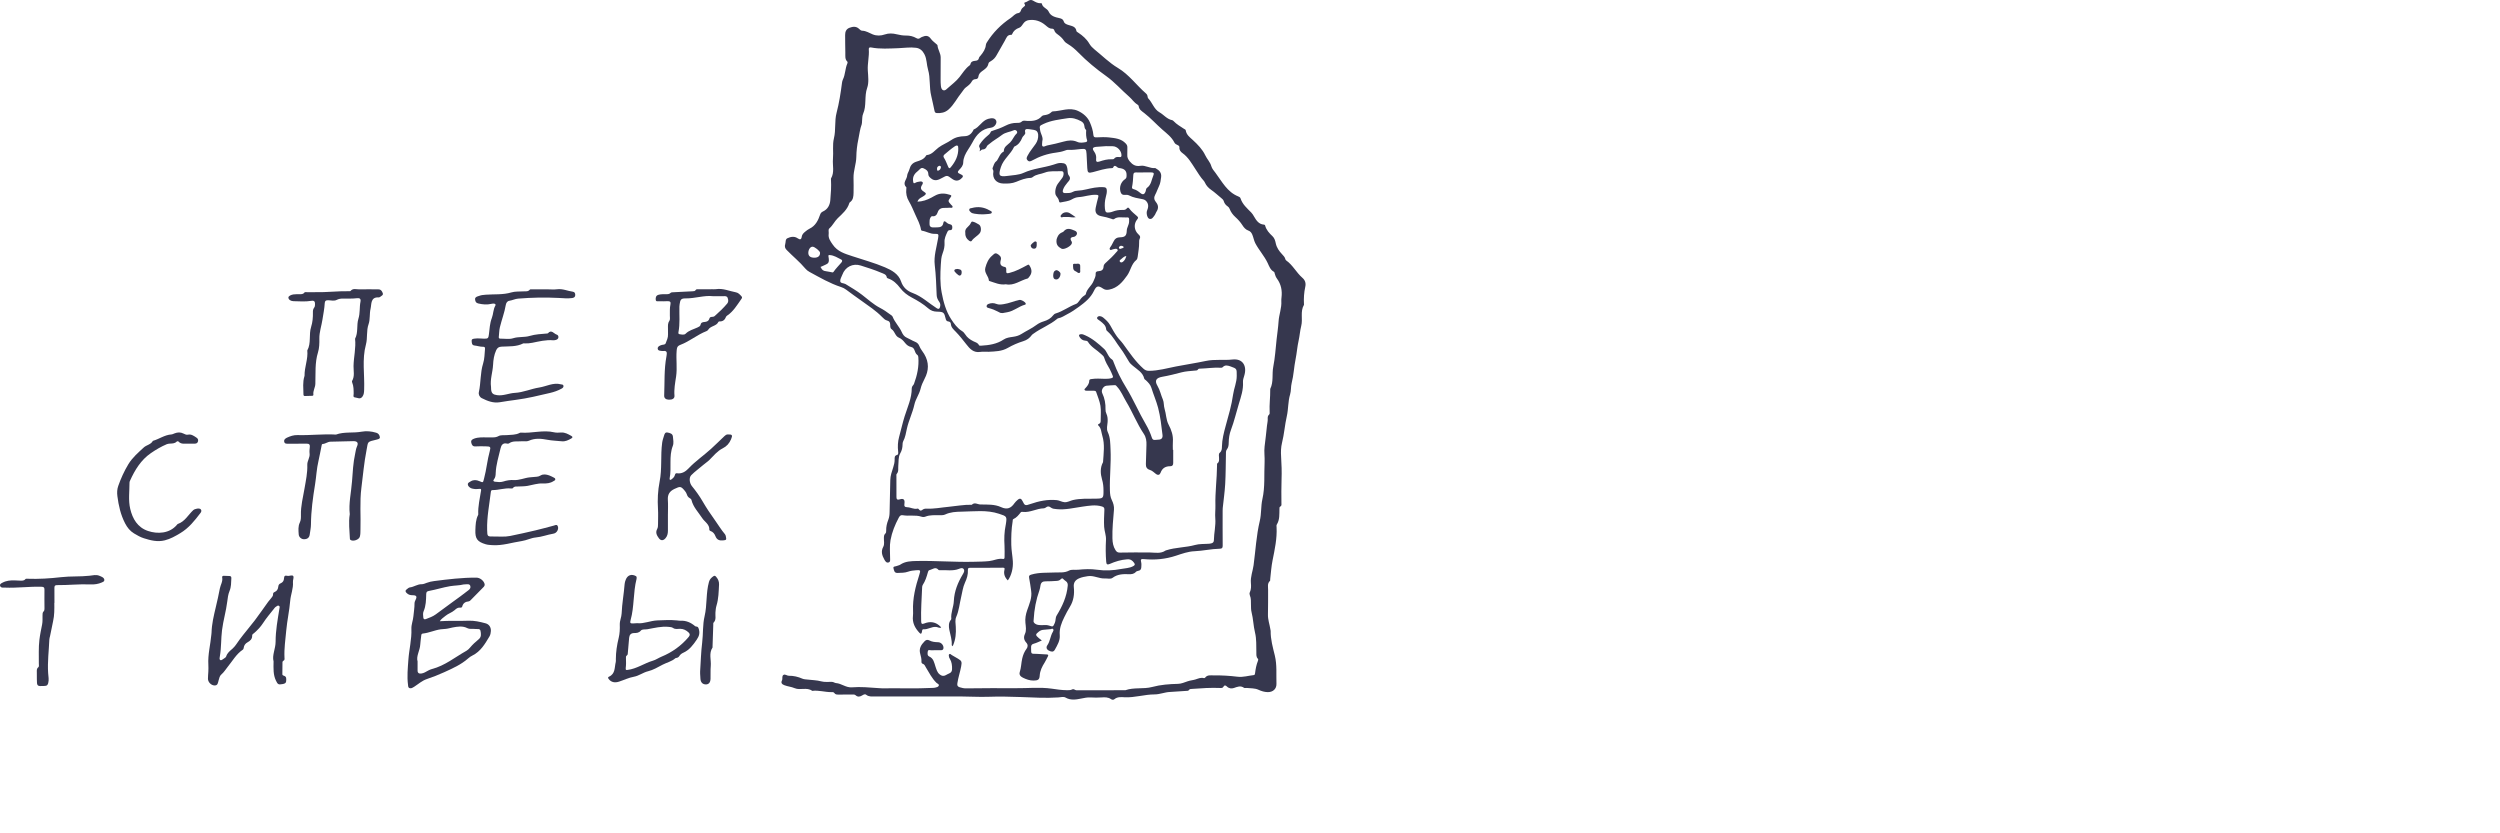 <svg width="360" height="120" viewBox="0 0 360 120" fill="none" xmlns="http://www.w3.org/2000/svg">
<g clip-path="url(#clip0_2031_2305)">
<path d="M150.023 92.23C149.593 92.407 149.246 92.595 148.874 92.689C148.534 92.776 148.469 92.949 148.476 93.26C148.491 94.268 148.419 94.12 149.34 94.159C149.806 94.181 150.269 94.214 150.735 94.239C150.948 94.25 150.998 94.333 150.894 94.524C150.735 94.813 150.612 95.124 150.435 95.399C150.063 95.984 149.759 96.577 149.716 97.303C149.68 97.899 149.441 97.99 148.838 98C148.274 98.007 147.79 97.827 147.299 97.588C146.93 97.408 146.728 97.144 146.847 96.775C147.056 96.129 147.053 95.449 147.205 94.803C147.32 94.311 147.508 93.834 147.826 93.419C148.032 93.148 148.036 92.819 147.794 92.552C147.443 92.165 147.367 91.771 147.595 91.283C147.833 90.774 147.71 90.214 147.66 89.683C147.598 89.054 147.707 88.469 147.913 87.876C148.22 86.976 148.639 86.088 148.487 85.09C148.393 84.469 148.325 83.84 148.195 83.226C148.126 82.901 148.242 82.821 148.52 82.738C149.636 82.406 150.782 82.492 151.92 82.438C152.596 82.406 153.275 82.518 153.936 82.167C154.312 81.969 154.821 82.084 155.269 82.041C156.165 81.95 157.076 81.911 157.968 82.041C159.143 82.21 160.328 82.149 161.459 81.929C162.015 81.82 162.64 81.824 163.179 81.528C163.428 81.39 163.479 81.282 163.312 81.051C163.063 80.704 162.803 80.505 162.311 80.541C161.423 80.603 160.602 80.856 159.807 81.206C159.443 81.365 159.323 81.264 159.294 80.903C159.208 79.855 159.204 78.8 159.262 77.755C159.298 77.094 159.038 76.502 158.998 75.877C158.948 75.056 158.998 74.225 159.031 73.401C159.045 73.112 158.929 73.008 158.68 72.932C157.737 72.646 156.805 72.827 155.869 72.957C154.644 73.127 153.43 73.445 152.173 73.318C151.858 73.286 151.551 73.279 151.284 73.062C151.085 72.899 150.854 72.874 150.626 73.062C150.54 73.134 150.413 73.199 150.301 73.199C149.264 73.217 148.332 73.842 147.27 73.712C147.168 73.701 147.046 73.698 146.977 73.792C146.681 74.171 146.384 74.543 145.926 74.749C145.81 74.8 145.839 74.959 145.821 75.074C145.633 76.198 145.604 77.336 145.626 78.467C145.64 79.251 145.799 80.035 145.85 80.827C145.911 81.806 145.655 82.872 145.127 83.58C144.693 83.15 144.491 82.644 144.646 82.037C144.719 81.755 144.567 81.744 144.361 81.748C143.324 81.759 142.287 81.763 141.25 81.766C140.741 81.766 140.227 81.773 139.718 81.766C139.483 81.763 139.357 81.806 139.375 82.088C139.414 82.734 139.23 83.313 138.952 83.909C138.656 84.548 138.569 85.289 138.403 85.986C138.175 86.937 138.099 87.919 137.698 88.834C137.503 89.274 137.604 89.784 137.633 90.261C137.687 91.168 137.615 92.053 137.254 92.902C137.232 92.949 137.192 92.989 137.138 93.065C137.095 92.981 137.044 92.927 137.048 92.88C137.106 92.122 136.838 91.413 136.701 90.687C136.607 90.185 136.574 89.668 136.943 89.231C136.972 89.198 136.99 89.144 136.986 89.105C136.9 88.223 137.315 87.417 137.351 86.554C137.413 85.144 137.933 83.883 138.648 82.691C138.793 82.453 138.945 82.185 138.764 81.943C138.598 81.719 138.323 81.824 138.099 81.914C137.182 82.279 136.228 82.052 135.288 82.106C135.245 82.106 135.18 82.106 135.158 82.077C134.717 81.535 134.287 82.001 133.857 82.091C133.688 82.127 133.651 82.29 133.608 82.438C133.435 83.06 133.243 83.674 132.882 84.219C132.813 84.324 132.795 84.436 132.788 84.559C132.726 86.192 132.593 87.822 132.647 89.459C132.661 89.831 132.752 89.918 133.084 89.784C133.977 89.422 134.775 89.556 135.454 90.257C135.483 90.286 135.498 90.329 135.53 90.384C135.27 90.47 135.053 90.311 134.829 90.282C134.172 90.199 133.637 90.665 132.99 90.615C132.748 90.597 132.795 90.868 132.748 91.03C132.687 91.244 132.622 91.366 132.398 91.124C131.754 90.434 131.35 89.672 131.465 88.693C131.494 88.454 131.487 88.212 131.48 87.974C131.404 86.174 131.83 84.462 132.38 82.767C132.6 82.084 132.535 82.07 131.91 82.117C131.523 82.145 131.122 82.192 130.764 82.323C130.266 82.503 129.764 82.478 129.254 82.503C128.763 82.528 128.748 82.131 128.665 81.849C128.571 81.528 128.914 81.593 129.084 81.517C129.261 81.437 129.475 81.419 129.63 81.314C130.356 80.82 131.176 80.801 132.007 80.783C134.757 80.722 137.503 80.971 140.253 80.895C140.99 80.877 141.727 80.874 142.457 80.794C143.122 80.722 143.747 80.364 144.448 80.491C144.621 80.523 144.657 80.371 144.657 80.22C144.654 79.681 144.686 79.139 144.65 78.601C144.585 77.593 144.614 76.592 144.82 75.602C144.827 75.573 144.834 75.544 144.838 75.515C145.022 74.341 144.982 74.355 143.862 73.983C142.081 73.391 140.271 73.654 138.464 73.68C137.655 73.691 136.853 73.734 136.101 74.088C135.855 74.204 135.577 74.189 135.303 74.193C134.616 74.196 133.922 74.131 133.258 74.395C133.077 74.467 132.867 74.464 132.679 74.402C131.805 74.113 130.887 74.352 130.006 74.193C129.713 74.139 129.568 74.276 129.424 74.543C128.878 75.566 128.445 76.628 128.235 77.77C128.08 78.63 128.174 79.504 128.174 80.375C128.174 80.606 128.242 80.917 127.95 80.996C127.635 81.083 127.476 80.812 127.343 80.57C127.018 79.985 126.826 79.41 127.187 78.746C127.401 78.355 127.263 77.889 127.281 77.456C127.292 77.228 127.289 77.007 127.484 76.838C127.606 76.729 127.614 76.57 127.61 76.419C127.592 75.869 127.718 75.349 127.917 74.843C128.055 74.493 128.098 74.121 128.101 73.741C128.127 72.198 128.167 70.656 128.203 69.113C128.217 68.491 128.427 67.906 128.615 67.324C128.737 66.948 128.831 66.583 128.828 66.186C128.828 65.911 128.781 65.615 129.182 65.51C129.373 65.46 129.355 65.21 129.334 65.033C129.251 64.325 129.283 63.599 129.467 62.934C129.742 61.951 129.955 60.954 130.259 59.975C130.674 58.645 131.299 57.352 131.292 55.91C131.292 55.765 131.35 55.65 131.436 55.541C131.502 55.458 131.581 55.379 131.614 55.285C132.072 54.042 132.351 52.766 132.239 51.429C132.228 51.303 132.195 51.184 132.094 51.112C131.877 50.945 131.787 50.714 131.704 50.468C131.617 50.212 131.473 50.017 131.187 49.959C130.811 49.883 130.544 49.655 130.316 49.366C130.074 49.059 129.821 48.777 129.438 48.622C129.232 48.539 129.073 48.358 128.954 48.16C128.784 47.881 128.665 47.585 128.369 47.383C128.167 47.245 128.199 46.946 128.185 46.711C128.167 46.425 128.069 46.241 127.762 46.165C127.462 46.093 127.242 45.872 127.032 45.656C126.147 44.745 125.092 44.059 124.066 43.322C123.325 42.79 122.573 42.266 121.847 41.714C121.627 41.547 121.392 41.425 121.135 41.341C119.513 40.821 118.053 39.961 116.564 39.155C116.344 39.036 116.131 38.87 115.972 38.678C115.155 37.703 114.162 36.904 113.276 35.994C113.034 35.745 112.969 35.477 113.067 35.174C113.164 34.877 113.063 34.458 113.388 34.306C113.855 34.093 114.371 33.981 114.848 34.306C115.191 34.541 115.39 34.538 115.455 34.064C115.499 33.754 115.73 33.537 115.968 33.345C116.156 33.197 116.348 33.038 116.561 32.937C117.435 32.522 117.815 31.738 118.104 30.888C118.18 30.668 118.317 30.538 118.516 30.448C119.202 30.133 119.506 29.508 119.563 28.84C119.65 27.857 119.719 26.863 119.661 25.873C119.661 25.815 119.643 25.74 119.668 25.696C120.196 24.804 119.863 23.821 119.946 22.885C120.033 21.902 119.853 20.865 120.084 19.926C120.387 18.697 120.149 17.447 120.467 16.244C120.839 14.828 121.059 13.382 121.247 11.933C121.269 11.771 121.305 11.601 121.374 11.457C121.739 10.723 121.688 9.878 122.02 9.137C122.053 9.065 122.067 8.924 122.024 8.884C121.641 8.523 121.742 8.049 121.728 7.616C121.699 6.763 121.713 5.907 121.699 5.05C121.692 4.566 121.861 4.176 122.32 4.002C122.794 3.825 123.285 3.75 123.708 4.158C123.838 4.284 123.979 4.422 124.167 4.425C124.73 4.436 125.178 4.758 125.673 4.953C126.248 5.18 126.833 5.166 127.429 4.956C127.979 4.765 128.56 4.797 129.117 4.935C129.572 5.047 130.024 5.126 130.493 5.119C131.014 5.112 131.509 5.231 131.957 5.491C132.174 5.618 132.343 5.603 132.531 5.451C132.611 5.386 132.712 5.347 132.806 5.307C133.286 5.097 133.691 5.086 134.042 5.585C134.251 5.885 134.58 6.105 134.855 6.362C134.909 6.412 134.996 6.467 134.999 6.524C135.039 7.139 135.458 7.652 135.458 8.27C135.458 9.336 135.447 10.401 135.447 11.467C135.447 11.753 135.454 12.038 135.483 12.32C135.512 12.573 135.552 12.866 135.801 12.981C136.079 13.108 136.278 12.862 136.462 12.7C137.044 12.183 137.687 11.706 138.164 11.102C138.627 10.524 138.995 9.874 139.61 9.429C139.667 9.386 139.729 9.317 139.74 9.252C139.816 8.862 140.108 8.783 140.433 8.757C140.715 8.736 140.91 8.656 140.975 8.338C141.001 8.205 141.134 8.089 141.228 7.977C141.593 7.529 141.911 7.063 141.965 6.467C141.976 6.329 142.041 6.214 142.114 6.094C143.002 4.678 144.151 3.518 145.542 2.59C145.907 2.348 146.153 1.939 146.652 1.881C146.811 1.863 146.959 1.69 147.013 1.509C147.082 1.278 147.237 1.123 147.414 0.982C147.494 0.917 147.602 0.863 147.609 0.747C147.616 0.602 147.324 0.407 147.656 0.328C148.021 0.241 148.289 -0.189 148.769 0.097C149.105 0.295 149.474 0.501 149.907 0.465C149.947 0.465 150.023 0.487 150.027 0.508C150.106 1.105 150.796 1.184 151.013 1.679C151.302 2.333 151.949 2.474 152.559 2.611C152.859 2.68 153.083 2.767 153.184 3.092C153.293 3.435 153.614 3.518 153.922 3.616C154.388 3.76 154.912 3.829 155.006 4.469C155.02 4.559 155.164 4.638 155.266 4.703C155.909 5.13 156.48 5.628 156.877 6.308C157.058 6.618 157.314 6.879 157.596 7.11C158.716 8.013 159.753 9.057 160.978 9.784C162.593 10.745 163.634 12.259 165.003 13.444C165.141 13.563 165.238 13.711 165.253 13.906C165.26 13.993 165.285 14.101 165.339 14.159C165.946 14.781 166.174 15.727 166.958 16.168C167.587 16.522 168.035 17.158 168.79 17.303C168.869 17.317 168.949 17.386 169.01 17.451C169.437 17.906 169.979 18.206 170.488 18.546C170.586 18.611 170.73 18.647 170.748 18.777C170.842 19.416 171.341 19.774 171.76 20.157C172.472 20.811 173.155 21.512 173.556 22.361C173.812 22.91 174.264 23.333 174.43 23.933C174.531 24.291 174.817 24.612 175.034 24.898C175.98 26.159 176.714 27.651 178.314 28.287C178.459 28.345 178.589 28.413 178.64 28.572C178.914 29.425 179.575 29.989 180.172 30.596C180.341 30.769 180.457 30.961 180.576 31.17C180.898 31.719 181.245 32.283 181.985 32.344C182.087 32.352 182.152 32.377 182.181 32.485C182.347 33.121 182.777 33.58 183.239 34.014C183.543 34.299 183.637 34.69 183.716 35.062C183.85 35.679 184.193 36.153 184.605 36.594C184.811 36.814 185.024 37.024 185.096 37.331C185.111 37.399 185.165 37.472 185.223 37.511C186.166 38.173 186.668 39.242 187.524 39.986C187.922 40.33 188.085 40.745 187.958 41.305C187.781 42.111 187.727 42.938 187.77 43.766C187.77 43.809 187.788 43.867 187.77 43.9C187.203 44.861 187.633 45.956 187.376 46.938C187.196 47.639 187.16 48.355 187.001 49.052C186.802 49.93 186.744 50.833 186.567 51.704C186.332 52.846 186.296 54.017 186.003 55.148C185.866 55.679 185.935 56.268 185.776 56.792C185.461 57.821 185.537 58.898 185.302 59.924C185.01 61.193 184.93 62.493 184.612 63.758C184.45 64.408 184.435 65.077 184.479 65.76C184.547 66.847 184.587 67.938 184.544 69.033C184.5 70.171 184.522 71.313 184.526 72.455C184.526 72.65 184.58 72.841 184.348 72.954C184.226 73.015 184.24 73.156 184.24 73.275C184.218 74.048 184.298 74.84 183.853 75.544C183.792 75.642 183.821 75.808 183.828 75.942C183.908 77.557 183.561 79.129 183.25 80.686C183.069 81.589 183.012 82.485 182.91 83.385C182.9 83.475 182.925 83.602 182.878 83.645C182.462 84.017 182.614 84.508 182.607 84.953C182.589 86.124 182.625 87.294 182.585 88.465C182.56 89.22 182.827 89.907 182.936 90.629C182.947 90.705 182.975 90.778 182.975 90.85C182.954 92.067 183.293 93.238 183.575 94.398C183.904 95.757 183.763 97.111 183.81 98.466C183.835 99.211 183.286 99.684 182.549 99.666C182.083 99.655 181.646 99.525 181.219 99.326C180.692 99.081 180.103 99.131 179.539 99.066C179.406 99.052 179.232 99.113 179.142 99.048C178.636 98.683 178.173 98.904 177.675 99.073C177.335 99.189 176.963 99.146 176.67 98.853C176.501 98.68 176.309 98.629 176.165 98.9C176.071 99.077 175.904 99.077 175.735 99.07C174.38 99.012 173.032 99.099 171.684 99.2C171.503 99.214 171.316 99.189 171.2 99.37C171.12 99.493 171.001 99.482 170.878 99.485C170.083 99.514 169.292 99.615 168.501 99.641C167.731 99.666 167.034 99.995 166.253 99.995C164.815 99.995 163.413 100.475 161.961 100.407C161.444 100.381 160.91 100.313 160.458 100.696C160.331 100.801 160.129 100.779 159.988 100.678C159.562 100.374 159.078 100.399 158.601 100.432C158.091 100.465 157.582 100.465 157.069 100.432C156.595 100.403 156.144 100.497 155.67 100.595C154.959 100.743 154.178 100.876 153.448 100.454C153.156 100.284 152.765 100.403 152.426 100.428C150.594 100.555 148.765 100.439 146.934 100.371C145.391 100.313 143.848 100.284 142.301 100.338C140.939 100.385 139.57 100.291 138.204 100.287C134.132 100.28 130.06 100.295 125.988 100.291C125.561 100.291 125.121 100.356 124.738 100.049C124.55 99.897 124.333 100.031 124.152 100.143C123.827 100.338 123.516 100.399 123.206 100.114C123.061 99.98 122.866 100.013 122.689 100.013C122.028 100.013 121.366 100.016 120.705 100.02C120.492 100.02 120.286 100.009 120.149 99.8C120.04 99.633 119.856 99.666 119.697 99.666C118.783 99.67 117.887 99.366 116.962 99.485C116.181 98.911 115.22 99.438 114.444 99.102C113.941 98.885 113.421 98.857 112.937 98.665C112.633 98.546 112.409 98.358 112.604 97.979C112.734 97.726 112.547 97.357 112.821 97.187C113.071 97.036 113.323 97.317 113.594 97.31C114.281 97.299 114.928 97.458 115.556 97.733C115.784 97.831 116.055 97.827 116.308 97.859C116.958 97.942 117.612 97.939 118.263 98.116C118.743 98.25 119.285 98.177 119.798 98.188C120.015 98.192 120.21 98.351 120.373 98.362C121.182 98.416 121.814 99.044 122.671 98.976C123.943 98.871 125.218 99.001 126.494 99.088C126.674 99.099 126.855 99.12 127.032 99.12C129.435 99.081 131.841 99.182 134.244 99.059C134.378 99.052 134.515 99.052 134.649 99.023C134.855 98.98 135.111 98.929 135.183 98.737C135.267 98.517 134.981 98.452 134.851 98.326C134.197 97.686 133.8 96.877 133.33 96.111C133.207 95.908 133.146 95.67 132.878 95.587C132.759 95.55 132.683 95.439 132.69 95.305C132.712 94.907 132.622 94.524 132.513 94.152C132.296 93.393 132.64 92.852 133.135 92.349C133.33 92.15 133.539 92.067 133.818 92.216C134.208 92.429 134.645 92.469 135.082 92.479C135.505 92.49 135.866 92.866 135.863 93.285C135.863 93.534 135.725 93.632 135.494 93.632C135.028 93.632 134.562 93.621 134.096 93.639C133.926 93.646 133.659 93.502 133.604 93.791C133.557 94.051 133.514 94.401 133.796 94.528C134.446 94.817 134.519 95.424 134.706 95.981C134.847 96.389 134.945 96.819 135.31 97.111C135.581 97.332 135.859 97.408 136.177 97.231C136.347 97.137 136.52 97.039 136.697 96.967C136.968 96.855 137.084 96.66 137.095 96.374C137.113 95.84 137.059 95.326 136.773 94.857C136.726 94.781 136.676 94.698 136.661 94.615C136.643 94.47 136.574 94.286 136.701 94.192C136.827 94.098 136.939 94.257 137.051 94.326C137.348 94.499 137.648 94.672 137.944 94.846C138.497 95.175 138.526 95.301 138.41 95.952C138.262 96.772 137.98 97.563 137.861 98.391C137.814 98.716 137.886 98.86 138.182 98.961C138.5 99.07 138.818 99.128 139.154 99.124C141.528 99.11 143.902 99.07 146.272 99.099C147.999 99.12 149.741 98.922 151.447 99.167C152.166 99.272 152.877 99.381 153.604 99.388C153.871 99.388 154.149 99.409 154.398 99.276C154.641 99.146 154.792 99.402 155.024 99.402C157.369 99.384 159.714 99.391 162.055 99.391C163.305 98.947 164.656 99.261 165.907 98.925C167.142 98.593 168.378 98.506 169.643 98.474C170.105 98.463 170.575 98.26 171.023 98.105C171.395 97.975 171.793 97.953 172.157 97.838C172.559 97.708 172.931 97.527 173.364 97.65C173.411 97.664 173.502 97.632 173.53 97.592C173.856 97.148 174.329 97.263 174.766 97.256C175.922 97.238 177.071 97.31 178.224 97.451C178.997 97.545 179.771 97.296 180.547 97.213C180.714 97.195 180.717 97.028 180.735 96.895C180.808 96.313 180.916 95.738 181.133 95.193C181.18 95.074 181.223 94.951 181.129 94.853C180.876 94.597 180.923 94.275 180.916 93.964C180.891 93.003 180.952 92.024 180.724 91.095C180.482 90.12 180.475 89.115 180.222 88.147C180.132 87.804 180.15 87.432 180.139 87.074C180.125 86.626 180.172 86.178 179.984 85.744C179.929 85.618 179.911 85.426 179.969 85.307C180.182 84.863 180.168 84.397 180.128 83.938C180.052 83.056 180.399 82.243 180.515 81.394C180.804 79.269 180.909 77.109 181.407 75.024C181.66 73.969 181.555 72.892 181.783 71.88C182.184 70.117 182.011 68.35 182.101 66.587C182.141 65.825 182.007 65.048 182.101 64.296C182.22 63.299 182.35 62.302 182.444 61.301C182.473 60.99 182.564 60.683 182.553 60.365C182.545 60.127 182.531 59.888 182.748 59.704C182.856 59.614 182.835 59.451 182.827 59.317C182.773 58.251 182.928 57.193 182.914 56.127C182.914 56.083 182.9 56.029 182.918 55.993C183.42 54.981 183.142 53.865 183.351 52.813C183.611 51.505 183.687 50.179 183.832 48.861C183.926 48.008 184.059 47.144 184.114 46.288C184.175 45.291 184.58 44.348 184.511 43.34C184.5 43.177 184.518 43.011 184.536 42.844C184.656 41.855 184.486 40.94 183.882 40.12C183.723 39.903 183.622 39.647 183.557 39.383C183.535 39.296 183.514 39.173 183.456 39.145C182.939 38.881 182.762 38.343 182.553 37.894C182.069 36.861 181.288 36.026 180.764 35.026C180.562 34.635 180.504 34.198 180.334 33.797C180.219 33.519 180.063 33.306 179.767 33.205C179.377 33.071 179.117 32.764 178.911 32.435C178.625 31.987 178.278 31.604 177.888 31.25C177.53 30.924 177.241 30.538 177.068 30.083C177.01 29.938 176.927 29.815 176.8 29.732C176.515 29.541 176.316 29.299 176.219 28.959C176.165 28.771 176.006 28.637 175.85 28.511C175.373 28.124 174.929 27.698 174.419 27.347C174.036 27.08 173.711 26.744 173.512 26.307C173.469 26.213 173.418 26.115 173.346 26.04C172.862 25.519 172.515 24.912 172.125 24.327C171.59 23.517 171.11 22.643 170.286 22.054C170.018 21.863 169.802 21.602 169.834 21.223C169.849 21.053 169.719 20.952 169.574 20.891C169.393 20.811 169.209 20.717 169.119 20.537C168.718 19.731 168.009 19.218 167.355 18.643C166.481 17.874 165.697 16.999 164.772 16.28C164.425 16.009 164.024 15.789 163.97 15.276C163.959 15.189 163.858 15.091 163.771 15.041C163.298 14.759 163.009 14.278 162.611 13.935C161.484 12.96 160.519 11.829 159.28 10.947C157.874 9.946 156.519 8.83 155.298 7.583C154.836 7.11 154.341 6.676 153.766 6.337C153.557 6.214 153.358 6.073 153.224 5.87C152.979 5.502 152.664 5.213 152.306 4.956C152.1 4.808 151.902 4.646 151.826 4.382C151.779 4.223 151.66 4.129 151.49 4.129C151.092 4.129 150.847 3.883 150.565 3.645C149.875 3.056 149.069 2.77 148.151 2.897C147.844 2.94 147.591 3.081 147.396 3.338C147.215 3.576 147.038 3.901 146.793 3.988C146.28 4.161 145.936 4.45 145.734 4.935C145.72 4.971 145.669 5.018 145.636 5.018C145.019 4.974 144.91 5.498 144.686 5.881C144.285 6.568 143.891 7.258 143.508 7.952C143.313 8.302 143.06 8.584 142.713 8.786C142.554 8.877 142.363 8.978 142.334 9.155C142.236 9.719 141.799 9.971 141.395 10.268C141.138 10.456 140.928 10.691 140.889 11.034C140.863 11.251 140.733 11.388 140.498 11.395C140.271 11.406 140.068 11.496 139.967 11.688C139.758 12.092 139.407 12.342 139.064 12.602C138.822 12.786 138.688 13.064 138.5 13.288C137.828 14.098 137.384 15.084 136.567 15.789C136.069 16.215 135.509 16.32 134.891 16.28C134.692 16.266 134.616 16.161 134.573 15.973C134.403 15.261 134.28 14.531 134.103 13.834C133.781 12.569 134.002 11.251 133.641 10.037C133.424 9.307 133.482 8.523 133.124 7.829C132.86 7.316 132.51 6.965 131.91 6.882C131.05 6.767 130.201 6.911 129.348 6.94C128.044 6.983 126.736 7.088 125.442 6.835C125.207 6.788 125.088 6.871 125.106 7.106C125.189 8.125 124.9 9.122 124.965 10.152C125.016 10.98 125.139 11.908 124.875 12.645C124.434 13.885 124.817 15.2 124.286 16.396C124.145 16.71 124.178 17.104 124.134 17.458C124.116 17.606 124.138 17.769 124.087 17.902C123.827 18.593 123.758 19.319 123.607 20.027C123.422 20.887 123.325 21.743 123.31 22.6C123.292 23.622 122.888 24.576 122.906 25.606C122.917 26.325 122.935 27.044 122.913 27.763C122.898 28.28 122.873 28.793 122.385 29.129C122.349 29.154 122.32 29.197 122.306 29.237C122.024 30.177 121.305 30.776 120.633 31.423C120.181 31.857 119.925 32.456 119.437 32.879C119.22 33.067 119.372 33.396 119.332 33.66C119.242 34.288 119.56 34.708 119.907 35.213C120.611 36.247 121.663 36.532 122.718 36.886C124.297 37.414 125.912 37.844 127.437 38.494C128.383 38.899 129.395 39.441 129.76 40.543C130.045 41.403 130.656 41.909 131.422 42.191C132.748 42.678 133.742 43.657 134.898 44.391C135.14 44.543 135.27 44.489 135.346 44.268C135.44 43.993 135.436 43.708 135.248 43.455C135.039 43.173 134.894 42.859 134.88 42.505C134.818 41.06 134.779 39.618 134.605 38.176C134.446 36.876 134.876 35.593 135.086 34.31C135.18 33.725 135.176 33.66 134.591 33.674C133.933 33.692 133.391 33.316 132.77 33.226C132.69 33.215 132.64 33.154 132.625 33.074C132.499 32.305 132.13 31.622 131.812 30.924C131.516 30.274 131.256 29.606 130.884 28.984C130.562 28.45 130.436 27.842 130.508 27.21C130.519 27.123 130.54 26.993 130.493 26.946C129.89 26.339 130.616 25.826 130.634 25.259C130.642 25.006 130.873 24.699 130.952 24.392C131.097 23.839 131.375 23.456 131.982 23.272C132.492 23.116 133.055 22.943 133.355 22.408C133.377 22.372 133.42 22.332 133.456 22.329C134.201 22.264 134.605 21.657 135.133 21.259C135.711 20.818 136.401 20.573 136.99 20.164C137.59 19.749 138.226 19.626 138.927 19.611C139.465 19.601 139.855 19.301 140.119 18.842C140.155 18.777 140.166 18.665 140.217 18.647C141.04 18.318 141.398 17.379 142.287 17.118C142.88 16.945 143.31 17.006 143.458 17.4C143.591 17.762 143.226 18.322 142.703 18.387C141.369 18.553 140.61 19.384 140.04 20.493C139.848 20.865 139.61 21.216 139.386 21.57C139.028 22.134 138.721 22.708 138.706 23.398C138.695 23.854 138.403 24.175 138.106 24.475C137.817 24.768 137.919 24.919 138.251 25.049C138.76 25.252 138.782 25.436 138.349 25.779C137.948 26.097 137.546 26.083 137.077 25.736C136.376 25.216 136.383 25.23 135.678 25.613C135.151 25.902 134.616 26.173 134.031 25.66C133.832 25.487 133.68 25.328 133.677 25.078C133.677 24.601 133.359 24.403 132.987 24.236C132.607 24.07 132.455 24.403 132.231 24.576C131.729 24.959 131.382 25.404 131.487 26.097C131.527 26.357 131.552 26.469 131.82 26.321C131.924 26.264 132.04 26.206 132.152 26.195C132.387 26.169 132.679 26.04 132.842 26.227C132.99 26.397 132.766 26.61 132.683 26.795C132.484 27.235 132.795 27.456 133.077 27.629C133.431 27.85 133.366 27.965 133.077 28.186C132.755 28.428 132.289 28.518 132.112 29.042C132.864 29.013 133.507 28.789 134.121 28.457C134.36 28.33 134.591 28.186 134.833 28.074C135.487 27.777 136.145 27.842 136.809 28.059C137.015 28.124 137.041 28.2 136.911 28.374C136.484 28.948 136.488 28.952 136.95 29.472C137.048 29.58 137.228 29.685 137.163 29.833C137.098 29.989 136.896 29.898 136.752 29.909C136.542 29.924 136.332 29.942 136.123 29.934C135.606 29.92 135.201 30.018 135.014 30.603C134.912 30.921 134.674 31.217 134.237 31.131C134.208 31.123 134.168 31.131 134.15 31.145C133.785 31.463 133.868 31.9 133.854 32.301C133.847 32.576 134.031 32.742 134.316 32.749C134.555 32.756 134.797 32.749 135.035 32.738C135.451 32.727 135.758 32.587 135.834 32.124C135.884 31.813 136.047 31.799 136.257 32.001C136.412 32.153 136.596 32.258 136.802 32.297C137.091 32.355 137.138 32.532 137.131 32.785C137.124 33.049 137.03 33.161 136.755 33.143C136.593 33.132 136.484 33.259 136.419 33.403C136.202 33.88 135.971 34.353 136.011 34.903C136.051 35.452 135.931 35.979 135.736 36.485C135.53 37.013 135.509 37.573 135.476 38.122C135.397 39.455 135.353 40.807 135.599 42.118C135.848 43.466 136.22 44.828 136.979 45.984C137.384 46.599 137.843 47.249 138.511 47.661C138.706 47.78 138.862 47.946 138.981 48.138C139.266 48.604 139.689 48.904 140.166 49.142C140.451 49.287 140.795 49.345 140.957 49.684C141.015 49.807 141.167 49.785 141.286 49.778C142.432 49.71 143.544 49.551 144.538 48.886C144.925 48.626 145.409 48.568 145.868 48.503C146.301 48.441 146.699 48.34 147.085 48.094C147.79 47.643 148.563 47.307 149.239 46.797C149.56 46.555 149.929 46.389 150.323 46.266C150.843 46.107 151.32 45.854 151.66 45.399C151.75 45.28 151.866 45.182 152.017 45.139C153.062 44.828 153.929 44.138 154.944 43.766C155.118 43.701 155.233 43.564 155.342 43.412C155.576 43.083 155.815 42.754 156.176 42.537C156.252 42.494 156.346 42.422 156.36 42.346C156.494 41.587 157.199 41.168 157.466 40.481C157.6 40.131 157.809 39.817 157.777 39.419C157.752 39.13 157.958 39.065 158.182 39.051C158.622 39.025 158.901 38.863 158.915 38.368C158.922 38.097 159.135 37.923 159.327 37.75C159.84 37.287 160.339 36.807 160.783 36.279C160.859 36.189 161.025 36.091 160.924 35.94C160.83 35.802 160.664 35.81 160.512 35.846C160.483 35.853 160.454 35.871 160.425 35.867C160.209 35.857 159.945 36.128 159.811 35.914C159.706 35.748 159.963 35.52 160.064 35.322C160.165 35.123 160.277 34.924 160.378 34.726C160.563 34.353 160.834 34.18 161.271 34.173C162.022 34.158 162.228 33.931 162.254 33.205C162.268 32.749 162.579 32.384 162.59 31.918C162.604 31.315 162.637 31.286 162.048 31.311C161.506 31.333 160.935 31.159 160.436 31.542C160.313 31.636 160.147 31.546 160.003 31.495C159.551 31.333 159.081 31.224 158.612 31.138C157.903 31.004 157.629 30.596 157.788 29.877C157.9 29.382 158.004 28.879 158.145 28.392C158.229 28.106 158.131 28.074 157.878 28.056C157.007 27.998 156.194 28.334 155.338 28.384C154.973 28.406 154.651 28.533 154.308 28.731C153.849 28.995 153.257 29.028 152.718 29.15C152.592 29.179 152.523 29.1 152.505 28.977C152.458 28.666 152.278 28.435 152.09 28.193C151.83 27.857 151.97 26.943 152.328 26.462C152.534 26.188 152.744 25.913 152.95 25.635C153.076 25.461 153.145 25.27 153.156 25.049C153.17 24.768 153.076 24.627 152.773 24.648C151.992 24.699 151.161 24.569 150.453 24.854C149.875 25.089 149.203 25.082 148.7 25.508C148.625 25.573 148.509 25.613 148.411 25.617C147.674 25.635 147.006 25.906 146.341 26.18C145.741 26.43 145.116 26.448 144.48 26.43C143.465 26.404 142.861 25.703 143.046 24.706C143.086 24.489 142.854 24.37 142.948 24.157C143.093 23.832 143.143 23.46 143.458 23.228C143.505 23.192 143.552 23.149 143.584 23.098C143.873 22.654 144.007 22.094 144.531 21.823C144.542 21.816 144.552 21.797 144.552 21.783C144.538 21.129 145.087 20.883 145.463 20.504C145.832 20.136 145.994 19.608 146.388 19.243C146.486 19.153 146.514 18.994 146.413 18.871C146.312 18.748 146.157 18.679 146.009 18.748C145.449 19.012 144.813 19.023 144.274 19.438C143.689 19.89 143.02 20.247 142.453 20.739C142.33 20.844 142.175 20.912 142.106 21.078C141.998 21.353 141.806 21.526 141.496 21.523C141.311 21.523 141.25 21.711 141.051 21.79C141.138 21.57 141.152 21.396 141.04 21.216C140.921 21.021 141.051 20.84 141.16 20.677C141.431 20.28 141.756 19.926 142.128 19.615C142.334 19.442 142.562 19.283 142.659 19.015C142.703 18.9 142.782 18.878 142.89 18.846C143.552 18.643 144.195 18.401 144.813 18.087C145.315 17.83 145.846 17.689 146.413 17.697C146.681 17.697 146.926 17.711 147.161 17.487C147.345 17.314 147.653 17.397 147.902 17.411C148.69 17.451 149.434 17.386 150.008 16.746C150.146 16.595 150.366 16.591 150.554 16.558C150.861 16.504 151.129 16.399 151.356 16.186C151.421 16.125 151.504 16.045 151.577 16.042C152.791 16.016 153.972 15.399 155.222 15.966C156.01 16.323 156.635 16.898 156.939 17.603C157.177 18.155 157.397 18.799 157.448 19.442C157.47 19.713 157.593 19.789 157.856 19.781C158.471 19.763 159.096 19.716 159.703 19.789C160.566 19.893 161.466 19.955 162.116 20.674C162.268 20.84 162.351 21.003 162.34 21.234C162.322 21.592 162.351 21.956 162.33 22.314C162.308 22.686 162.456 22.957 162.687 23.243C163.092 23.734 163.544 23.991 164.201 23.879C164.935 23.752 165.585 24.283 166.326 24.197C166.362 24.193 166.409 24.229 166.445 24.251C166.933 24.522 167.28 24.865 167.204 25.497C167.146 25.96 167.095 26.415 166.882 26.842C166.687 27.228 166.564 27.655 166.355 28.03C166.138 28.417 166.181 28.767 166.434 29.071C166.839 29.555 166.853 30.021 166.51 30.527C166.412 30.675 166.373 30.867 166.264 31.004C166.069 31.25 165.899 31.622 165.513 31.51C165.202 31.423 165.032 30.679 165.177 30.332C165.372 29.866 165.44 29.411 165.076 28.984C164.931 28.818 164.761 28.728 164.541 28.684C163.883 28.554 163.211 28.468 162.601 28.146C162.395 28.038 162.16 28.041 161.936 28.063C161.596 28.095 161.441 27.907 161.354 27.622C161.152 26.954 161.405 26.206 162.004 25.801C162.218 25.66 162.218 25.505 162.228 25.277C162.264 24.522 161.831 24.273 161.184 24.2C161.097 24.189 160.996 24.168 160.931 24.114C160.693 23.922 160.472 23.698 160.274 24.153C160.256 24.197 160.14 24.211 160.068 24.215C159.135 24.251 158.257 24.554 157.369 24.789C156.725 24.959 156.606 24.883 156.566 24.207C156.523 23.517 156.501 22.827 156.462 22.141C156.422 21.469 156.328 21.396 155.667 21.458C155.052 21.516 154.445 21.62 153.824 21.581C153.636 21.57 153.47 21.639 153.3 21.7C152.903 21.845 152.494 21.92 152.075 21.975C150.861 22.126 149.716 22.506 148.646 23.102C148.415 23.232 148.18 23.333 147.96 23.077C147.739 22.824 147.859 22.639 147.999 22.368C148.317 21.765 148.762 21.266 149.138 20.714C149.401 20.327 149.531 19.879 149.495 19.391C149.466 19.008 149.279 18.777 148.903 18.708C148.682 18.665 148.462 18.629 148.238 18.607C147.877 18.567 147.479 18.495 147.635 19.106C147.667 19.236 147.566 19.362 147.479 19.467C147.385 19.583 147.255 19.687 147.205 19.821C146.981 20.392 146.648 20.858 146.066 21.107C146.052 21.115 146.038 21.125 146.034 21.136C145.55 22.202 144.513 22.892 144.133 24.049C143.743 25.252 143.83 25.505 145.073 25.331C145.85 25.223 146.706 25.208 147.396 24.89C148.773 24.258 150.265 24.164 151.671 23.72C152.043 23.604 152.382 23.449 152.787 23.467C153.387 23.496 153.571 23.626 153.694 24.24C153.763 24.576 153.705 25.003 153.893 25.241C154.29 25.74 153.965 25.992 153.694 26.318C153.445 26.618 153.206 26.932 153.08 27.304C152.979 27.6 153.036 27.814 153.412 27.806C153.784 27.799 154.153 27.828 154.503 27.626C154.702 27.51 154.962 27.463 155.197 27.456C156.035 27.423 156.827 27.138 157.647 27.019C158.095 26.954 158.539 26.918 158.995 26.961C159.251 26.986 159.356 27.109 159.378 27.362C159.41 27.716 159.323 28.048 159.233 28.381C159.088 28.923 159.056 29.476 159.107 30.032C159.157 30.578 159.291 30.672 159.836 30.581C159.97 30.56 160.1 30.52 160.227 30.473C160.682 30.299 161.152 30.213 161.636 30.234C161.871 30.245 162.098 30.22 162.25 30.025C162.405 29.823 162.517 29.884 162.633 30.047C162.929 30.473 163.348 30.773 163.721 31.116C163.89 31.271 163.955 31.365 163.771 31.578C163.218 32.229 163.298 33.172 163.937 33.75C164.147 33.938 164.27 34.108 164.107 34.408C164.028 34.552 164.031 34.758 164.035 34.935C164.049 35.614 163.908 36.276 163.829 36.948C163.807 37.128 163.764 37.327 163.63 37.439C162.911 38.017 162.814 38.957 162.319 39.658C161.657 40.597 160.942 41.468 159.714 41.706C159.374 41.771 159.107 41.742 158.825 41.551C158.153 41.089 157.882 41.143 157.531 41.883C157.058 42.881 156.238 43.542 155.385 44.163C154.847 44.554 154.305 44.933 153.694 45.24C153.264 45.457 152.877 45.753 152.382 45.833C152.328 45.84 152.27 45.88 152.227 45.919C151.194 46.787 149.907 47.253 148.827 48.044C148.744 48.105 148.646 48.16 148.585 48.243C148.27 48.68 147.891 48.965 147.345 49.132C146.576 49.366 145.817 49.699 145.12 50.1C144.253 50.599 143.32 50.606 142.381 50.656C141.976 50.678 141.561 50.609 141.167 50.674C140.18 50.833 139.646 50.219 139.133 49.558C138.659 48.944 138.175 48.337 137.637 47.78C137.312 47.444 136.954 47.148 136.921 46.631C136.907 46.418 136.752 46.313 136.56 46.291C136.296 46.266 136.228 46.104 136.173 45.876C135.964 44.98 135.87 44.897 134.934 44.879C134.446 44.871 134.038 44.734 133.666 44.405C132.954 43.777 132.141 43.293 131.303 42.848C130.645 42.501 130.071 42.06 129.615 41.461C129.16 40.861 128.622 40.337 127.874 40.091C127.809 40.07 127.711 40.015 127.704 39.961C127.628 39.488 127.249 39.43 126.884 39.271C125.93 38.859 124.944 38.559 123.961 38.241C122.815 37.869 121.702 38.429 121.294 39.567C121.182 39.878 120.962 40.2 120.994 40.496C121.03 40.828 121.5 40.749 121.76 40.908C122.562 41.399 123.365 41.865 124.123 42.444C124.969 43.09 125.76 43.831 126.714 44.33C127.223 44.593 127.693 44.908 128.145 45.251C128.289 45.359 128.484 45.461 128.539 45.609C128.853 46.418 129.496 47.025 129.847 47.809C130.002 48.163 130.219 48.477 130.58 48.629C130.981 48.799 131.346 49.048 131.744 49.204C132.072 49.334 132.264 49.518 132.383 49.829C132.546 50.252 132.856 50.588 133.084 50.974C133.803 52.178 133.767 53.366 133.131 54.562C132.885 55.028 132.676 55.505 132.553 56.018C132.361 56.806 131.845 57.46 131.671 58.262C131.415 59.429 130.869 60.51 130.602 61.684C130.457 62.313 130.374 62.974 130.053 63.559C129.984 63.682 129.973 63.848 129.97 63.996C129.959 64.459 129.879 64.867 129.626 65.304C129.334 65.81 129.42 66.468 129.355 67.06C129.312 67.461 129.446 67.891 129.124 68.246C129.059 68.318 129.084 68.477 129.084 68.596C129.084 69.557 129.088 70.515 129.088 71.476C129.088 71.812 129.11 72.054 129.583 71.902C130.103 71.736 130.316 71.938 130.241 72.495C130.19 72.863 130.233 73.037 130.663 73.044C131.151 73.055 131.599 73.373 132.116 73.243C132.224 73.214 132.304 73.318 132.369 73.401C132.499 73.571 132.651 73.553 132.799 73.434C132.987 73.282 133.203 73.232 133.431 73.243C134.482 73.3 135.516 73.08 136.549 72.986C137.68 72.881 138.8 72.657 139.942 72.686C140.343 72.274 140.766 72.639 141.181 72.646C142.189 72.661 143.226 72.599 144.151 73.026C145.033 73.434 145.589 73.181 146.084 72.459C146.2 72.289 146.363 72.144 146.518 72.003C146.84 71.71 147.06 71.761 147.248 72.159C147.562 72.834 147.656 72.831 148.357 72.585C149.597 72.155 150.872 71.884 152.194 72.021C152.556 72.061 152.877 72.278 153.268 72.314C153.737 72.357 154.099 72.097 154.518 72.003C155.587 71.761 156.668 71.826 157.748 71.808C158.868 71.79 158.911 71.765 158.904 70.641C158.904 70.099 158.854 69.579 158.691 69.026C158.463 68.246 158.398 67.367 158.825 66.573C158.832 66.558 158.839 66.544 158.839 66.529C158.919 65.265 159.114 63.989 158.731 62.742C158.575 62.24 158.597 61.659 158.153 61.258C158.059 61.174 158.145 61.08 158.229 61.051C158.503 60.95 158.5 60.73 158.5 60.499C158.492 59.809 158.572 59.104 158.463 58.432C158.351 57.749 158.066 57.095 157.842 56.43C157.784 56.26 157.603 56.268 157.455 56.264C157.126 56.26 156.794 56.264 156.465 56.264C156.36 56.264 156.241 56.25 156.183 56.152C156.115 56.029 156.241 55.964 156.303 55.892C156.577 55.588 156.845 55.288 156.848 54.84C156.848 54.609 157.04 54.606 157.202 54.58C157.817 54.483 158.431 54.53 159.049 54.548C159.381 54.559 159.706 54.544 160.031 54.461C160.274 54.4 160.324 54.295 160.219 54.078C160.078 53.782 159.977 53.46 159.815 53.178C159.5 52.633 159.175 52.098 158.995 51.487C158.933 51.281 158.749 51.155 158.597 51.01C157.965 50.396 157.134 50.002 156.66 49.218C156.57 49.07 156.375 49.063 156.212 49.045C155.865 49.012 155.638 48.799 155.461 48.528C155.295 48.272 155.396 48.131 155.685 48.12C155.898 48.113 156.093 48.203 156.285 48.29C157.329 48.756 158.182 49.496 159.009 50.259C159.19 50.429 159.316 50.663 159.439 50.888C159.62 51.216 159.782 51.552 160.122 51.762C160.27 51.852 160.313 52.026 160.371 52.181C160.844 53.449 161.459 54.667 162.156 55.801C163.222 57.532 163.995 59.4 165.021 61.142C165.368 61.734 165.654 62.367 165.867 63.024C165.946 63.266 166.073 63.375 166.322 63.349C166.485 63.335 166.651 63.313 166.817 63.31C167.262 63.303 167.453 63.053 167.402 62.641C167.243 61.326 167.106 60.014 166.767 58.721C166.506 57.735 166.094 56.813 165.802 55.849C165.665 55.397 165.35 55.079 165.021 54.768C164.935 54.685 164.794 54.62 164.772 54.522C164.562 53.615 163.775 53.225 163.153 52.691C162.947 52.514 162.738 52.344 162.593 52.112C162.185 51.469 161.831 50.783 161.368 50.183C160.74 49.37 160.284 48.423 159.497 47.73C159.406 47.65 159.302 47.563 159.294 47.444C159.251 46.848 158.821 46.541 158.406 46.212C158.225 46.071 157.842 45.916 158.026 45.666C158.21 45.421 158.633 45.536 158.846 45.717C159.233 46.039 159.616 46.382 159.869 46.841C160.172 47.39 160.48 47.946 160.844 48.456C161.108 48.824 161.448 49.135 161.722 49.511C162.64 50.768 163.5 52.076 164.685 53.117C164.917 53.319 165.148 53.399 165.455 53.399C166.788 53.395 168.06 53.023 169.35 52.77C170.777 52.492 172.223 52.279 173.632 51.979C174.936 51.7 176.197 51.914 177.469 51.769C178.986 51.596 179.604 52.734 179.167 54.114C179.07 54.418 178.968 54.721 178.99 55.032C179.055 56.123 178.708 57.12 178.397 58.143C178.018 59.386 177.729 60.661 177.267 61.879C177.032 62.493 176.941 63.108 176.934 63.758C176.931 64.087 176.898 64.433 176.66 64.733C176.504 64.928 176.54 65.221 176.533 65.474C176.501 66.883 176.508 68.296 176.428 69.702C176.363 70.858 176.193 72.007 176.074 73.159C176.06 73.293 176.06 73.427 176.06 73.564C176.06 75.23 176.049 76.895 176.067 78.561C176.067 78.89 175.984 79.013 175.648 79.016C174.423 79.038 173.227 79.327 171.998 79.378C171.102 79.414 170.21 79.732 169.339 80.021C167.84 80.52 166.293 80.664 164.725 80.512C164.317 80.473 164.223 80.538 164.324 80.935C164.385 81.177 164.364 81.445 164.346 81.698C164.328 81.954 164.223 82.153 163.923 82.196C163.796 82.214 163.645 82.268 163.562 82.359C163.287 82.662 162.929 82.698 162.572 82.684C161.737 82.651 160.935 82.666 160.216 83.204C159.912 83.432 159.482 83.276 159.11 83.298C158.268 83.349 157.509 82.828 156.639 82.969C156.205 83.038 155.79 83.107 155.385 83.284C154.818 83.533 154.561 83.927 154.63 84.559C154.735 85.549 154.604 86.507 154.07 87.374C153.77 87.858 153.506 88.364 153.257 88.873C152.856 89.694 152.523 90.507 152.606 91.471C152.671 92.234 152.256 92.916 151.891 93.57C151.681 93.946 151.353 93.852 151.027 93.683C150.68 93.498 150.623 93.195 150.811 92.927C151.226 92.335 151.244 91.591 151.609 90.987C151.674 90.882 151.754 90.734 151.66 90.604C151.551 90.456 151.414 90.586 151.288 90.597C150.959 90.626 150.634 90.669 150.305 90.687C150.041 90.702 149.813 90.781 149.604 90.947C149.08 91.359 149.073 91.446 149.589 91.887C149.712 91.992 149.842 92.089 150.019 92.226L150.023 92.23ZM168.891 64.78C168.891 64.78 168.924 64.78 168.942 64.78C168.942 65.409 168.934 66.041 168.942 66.67C168.945 66.966 168.826 67.136 168.53 67.136C167.84 67.133 167.366 67.4 167.121 68.079C167.009 68.386 166.756 68.484 166.438 68.235C166.167 68.025 165.914 67.769 165.578 67.667C165.148 67.537 164.992 67.252 165.007 66.826C165.039 65.911 165.054 64.997 165.09 64.083C165.112 63.516 165.039 62.967 164.718 62.49C163.724 61.019 163.092 59.353 162.178 57.839C161.741 57.113 161.437 56.3 160.844 55.668C160.751 55.567 160.693 55.451 160.53 55.462C160.125 55.491 159.717 55.487 159.316 55.545C158.864 55.61 158.525 56.199 158.72 56.611C159.078 57.362 159.222 58.143 159.193 58.967C159.186 59.18 159.233 59.386 159.323 59.577C159.5 59.957 159.522 60.354 159.497 60.763C159.464 61.25 159.298 61.76 159.522 62.226C159.901 63.028 159.876 63.892 159.919 64.737C160.017 66.717 159.764 68.69 159.829 70.67C159.844 71.143 159.891 71.584 160.104 72.014C160.317 72.444 160.451 72.899 160.411 73.398C160.299 74.771 160.154 76.14 160.19 77.524C160.205 78.142 160.299 78.695 160.635 79.226C160.808 79.501 160.978 79.576 161.278 79.573C162.72 79.555 164.161 79.533 165.603 79.558C166.373 79.573 167.15 79.761 167.847 79.273C167.872 79.255 167.905 79.255 167.934 79.244C169.289 78.807 170.73 78.854 172.1 78.475C172.703 78.308 173.35 78.348 173.979 78.305C174.307 78.283 174.791 78.269 174.799 77.802C174.813 76.744 175.088 75.703 175.001 74.634C174.95 74.023 175.034 73.405 175.019 72.791C174.969 70.858 175.24 68.936 175.254 67.002C175.254 66.898 175.229 66.771 175.319 66.706C175.604 66.5 175.539 66.211 175.543 65.929C175.543 65.68 175.442 65.366 175.644 65.196C175.944 64.943 175.955 64.629 175.959 64.303C175.977 63.288 176.23 62.313 176.493 61.348C176.905 59.845 177.353 58.356 177.566 56.81C177.693 55.91 178.094 55.072 178.09 54.132C178.087 53.102 178.145 53.099 177.198 52.766C176.811 52.633 176.417 52.503 176.071 52.871C175.984 52.965 175.85 52.958 175.727 52.951C174.763 52.897 173.809 53.056 172.851 53.084C172.732 53.084 172.587 53.074 172.522 53.189C172.407 53.388 172.233 53.348 172.056 53.366C171.42 53.435 170.766 53.453 170.152 53.615C169.231 53.858 168.306 54.093 167.374 54.255C166.488 54.41 166.221 54.797 166.68 55.57C167.052 56.195 167.178 56.907 167.464 57.561C167.626 57.937 167.565 58.45 167.699 58.873C167.937 59.624 167.905 60.448 168.284 61.16C168.692 61.93 168.96 62.721 168.895 63.61C168.866 63.996 168.891 64.39 168.891 64.78ZM148.849 89.227C148.762 89.585 148.928 89.773 149.228 89.907C149.459 90.008 149.69 90.011 149.929 90.022C150.301 90.037 150.68 89.95 151.045 90.076C151.649 90.286 151.627 90.282 151.891 89.704C152.05 89.358 151.952 88.975 152.162 88.628C152.971 87.305 153.614 85.928 153.755 84.335C153.81 83.728 153.347 83.67 153.116 83.381C152.924 83.143 152.754 83.439 152.592 83.537C152.455 83.62 152.31 83.641 152.162 83.649C151.638 83.677 151.114 83.725 150.59 83.71C150.128 83.699 149.889 83.887 149.824 84.335C149.792 84.555 149.752 84.783 149.68 84.989C149.188 86.362 148.928 87.782 148.849 89.22V89.227ZM150.092 20.302C150.092 20.584 149.998 20.905 150.113 21.039C150.279 21.223 150.568 20.988 150.8 20.945C151.591 20.789 152.379 20.609 153.152 20.392C153.828 20.204 154.467 20.132 155.136 20.435C155.522 20.612 155.956 20.537 156.368 20.461C156.487 20.439 156.581 20.32 156.552 20.237C156.386 19.753 156.375 19.261 156.411 18.759C156.411 18.723 156.368 18.683 156.335 18.65C156.205 18.509 156.165 18.34 156.151 18.155C156.126 17.83 155.952 17.606 155.667 17.451C155.056 17.122 154.406 16.913 153.723 17.024C152.549 17.212 151.353 17.332 150.254 17.855C149.665 18.137 149.672 18.123 149.784 18.788C149.871 19.312 150.254 19.778 150.095 20.305L150.092 20.302ZM164.7 24.829C164.338 24.833 163.977 24.851 163.619 24.829C163.33 24.811 163.211 24.916 163.197 25.198C163.164 25.779 163.135 26.361 163.012 26.936C162.969 27.138 163.106 27.203 163.258 27.243C163.616 27.337 163.905 27.543 164.187 27.774C164.566 28.088 164.797 28.027 164.971 27.553C165.032 27.387 165.014 27.16 165.159 27.058C165.795 26.621 165.813 25.877 166.084 25.263C166.228 24.941 166.109 24.822 165.777 24.829C165.415 24.836 165.057 24.829 164.696 24.829H164.7ZM159.37 21.053C159.37 21.053 159.37 21.042 159.37 21.039C158.879 21.071 158.384 21.097 157.892 21.143C157.343 21.194 157.235 21.378 157.549 21.812C157.795 22.155 157.892 22.498 157.842 22.9C157.795 23.279 157.943 23.384 158.304 23.265C158.901 23.066 159.504 22.896 160.147 22.936C160.245 22.943 160.389 22.918 160.436 22.853C160.639 22.578 160.91 22.585 161.199 22.621C161.365 22.639 161.488 22.607 161.495 22.39C161.509 21.714 160.891 21.06 160.223 21.057C159.938 21.057 159.656 21.057 159.37 21.057V21.053ZM118.143 38.444C118.187 38.498 118.212 38.52 118.223 38.545C118.349 38.866 118.584 39.018 118.928 39.054C119.253 39.09 119.571 39.181 119.892 39.231C119.936 39.239 120.004 39.184 120.037 39.137C120.366 38.653 120.788 38.248 121.164 37.8C121.28 37.663 121.338 37.472 121.146 37.378C120.615 37.118 120.113 36.767 119.491 36.731C119.35 36.724 119.26 36.724 119.296 36.915C119.502 38.028 119.195 37.938 118.465 38.306C118.371 38.353 118.274 38.386 118.14 38.444H118.143ZM137.987 21.339C138.013 20.952 137.839 20.836 137.463 21.089C136.943 21.436 136.473 21.855 135.993 22.256C135.855 22.372 135.816 22.549 135.921 22.704C136.195 23.12 136.343 23.593 136.549 24.038C136.668 24.298 136.762 24.262 136.921 24.074C137.579 23.279 138.023 22.405 137.991 21.342L137.987 21.339ZM117.28 37.11C117.811 37.11 118.111 36.839 118.086 36.391C118.071 36.142 117.323 35.535 117.02 35.524C116.698 35.513 116.413 35.907 116.398 36.38C116.384 36.865 116.684 37.114 117.28 37.11ZM162.192 36.854C161.816 36.93 161.632 37.175 161.408 37.349C161.293 37.439 161.137 37.544 161.282 37.706C161.419 37.858 161.592 37.782 161.719 37.681C161.954 37.49 162.098 37.237 162.192 36.854ZM135.263 23.875C135.024 23.94 134.916 24.103 134.93 24.338C134.938 24.442 134.927 24.623 135.104 24.573C135.332 24.507 135.472 24.316 135.494 24.081C135.509 23.947 135.397 23.875 135.259 23.872L135.263 23.875ZM161.816 35.593C161.769 35.466 161.65 35.434 161.538 35.405C161.379 35.365 161.246 35.423 161.155 35.56C161.108 35.629 161.112 35.712 161.155 35.77C161.267 35.904 161.401 35.813 161.52 35.77C161.625 35.73 161.759 35.727 161.816 35.596V35.593Z" fill="#36374E"/>
<path d="M63.325 89.456C64.706 89.355 66.072 89.446 67.434 89.384C68.294 89.344 69.099 89.54 69.909 89.753C70.433 89.89 70.715 90.327 70.686 90.873C70.671 91.147 70.617 91.418 70.48 91.65C69.84 92.719 69.219 93.803 68.034 94.392C67.82 94.497 67.614 94.634 67.437 94.793C66.411 95.704 65.175 96.249 63.951 96.806C63.148 97.171 62.317 97.499 61.494 97.774C60.746 98.023 60.233 98.518 59.618 98.909C59.416 99.035 59.239 99.154 59.004 99.097C58.755 99.035 58.78 98.804 58.755 98.62C58.596 97.42 58.722 96.224 58.805 95.032C58.907 93.528 59.304 92.062 59.242 90.537C59.217 89.937 59.481 89.344 59.532 88.727C59.582 88.12 59.698 87.513 59.691 86.895C59.691 86.714 59.756 86.548 59.839 86.385C60.084 85.908 59.976 85.717 59.438 85.713C59.087 85.713 58.798 85.648 58.545 85.384C58.357 85.189 58.336 85.03 58.56 84.868C58.704 84.763 58.856 84.608 59.015 84.589C59.611 84.524 60.102 84.112 60.724 84.127C60.966 84.131 61.219 84.015 61.458 83.925C61.797 83.798 62.144 83.722 62.505 83.675C64.532 83.415 66.559 83.166 68.608 83.18C69.103 83.18 69.638 83.596 69.775 84.062C69.837 84.272 69.746 84.416 69.62 84.546C69.002 85.182 68.384 85.814 67.759 86.439C67.687 86.512 67.589 86.591 67.495 86.598C67.011 86.642 66.682 86.855 66.559 87.346C66.52 87.505 66.353 87.509 66.22 87.498C65.884 87.473 65.689 87.668 65.45 87.874C65.063 88.21 64.543 88.351 64.142 88.69C63.864 88.929 63.535 89.11 63.325 89.464V89.456ZM60.131 95.266C60.131 95.776 60.139 96.152 60.131 96.524C60.121 96.907 60.316 97.03 60.666 96.986C60.847 96.965 61.013 96.907 61.176 96.824C61.508 96.65 61.833 96.437 62.187 96.343C64.063 95.863 65.533 94.627 67.174 93.709C67.365 93.601 67.535 93.435 67.679 93.265C68.055 92.813 68.485 92.416 68.94 92.047C69.349 91.715 69.269 91.245 69.19 90.837C69.118 90.475 68.724 90.616 68.46 90.573C68.388 90.562 68.308 90.573 68.236 90.562C67.925 90.53 67.607 90.616 67.307 90.457C66.614 90.092 65.862 90.23 65.165 90.36C64.832 90.421 64.493 90.54 64.138 90.562C63.914 90.576 63.687 90.587 63.466 90.62C62.588 90.739 61.775 91.14 60.887 91.231C60.695 91.249 60.67 91.386 60.655 91.552C60.619 91.971 60.536 92.383 60.518 92.802C60.478 93.684 59.893 94.482 60.135 95.266H60.131ZM66.744 84.163C66.183 84.311 65.486 84.3 64.8 84.412C63.773 84.586 62.794 84.907 61.783 85.092C61.468 85.15 61.385 85.247 61.374 85.569C61.353 86.403 61.342 87.242 60.995 88.033C60.876 88.307 60.93 88.625 60.955 88.925C60.977 89.156 61.107 89.232 61.331 89.146C61.819 88.958 62.317 88.788 62.744 88.474C63.542 87.881 64.344 87.288 65.15 86.707C65.934 86.143 66.725 85.572 67.488 84.969C67.69 84.806 67.817 84.608 67.712 84.344C67.611 84.091 67.379 84.131 67.17 84.134C67.065 84.134 66.96 84.149 66.74 84.163H66.744Z" fill="#36374E"/>
<path d="M39.391 95.229C39.159 94.355 39.687 93.405 39.687 92.407C39.687 90.796 39.979 89.224 40.236 87.645C40.261 87.501 40.337 87.338 40.171 87.237C40.008 87.136 39.889 87.28 39.766 87.349C39.69 87.392 39.614 87.454 39.56 87.522C38.986 88.256 38.368 88.964 37.866 89.745C37.515 90.287 37.089 90.727 36.615 91.143C36.493 91.251 36.305 91.331 36.312 91.511C36.33 92.017 36.037 92.277 35.636 92.498C35.34 92.66 35.141 92.924 35.094 93.285C35.08 93.387 35.051 93.495 34.953 93.56C34.014 94.196 33.479 95.186 32.782 96.035C32.489 96.393 32.254 96.805 31.893 97.105C31.615 97.336 31.575 97.668 31.477 97.983C31.376 98.311 31.387 98.742 30.856 98.705C30.394 98.673 29.953 98.225 29.945 97.748C29.938 97.405 29.989 97.058 30 96.715C30.011 96.386 30.025 96.053 30.003 95.724C29.913 94.247 30.311 92.819 30.437 91.367C30.444 91.277 30.462 91.186 30.462 91.1C30.495 89.86 30.78 88.668 31.066 87.468C31.279 86.569 31.488 85.658 31.655 84.755C31.756 84.216 32.114 83.721 31.991 83.14C31.965 83.013 32.059 82.912 32.211 82.916C32.496 82.923 32.782 82.93 33.067 82.945C33.295 82.955 33.324 83.125 33.313 83.299C33.281 83.906 33.302 84.509 33.053 85.105C32.854 85.579 32.785 86.124 32.724 86.634C32.554 88.017 32.146 89.347 31.973 90.735C31.814 91.988 31.882 93.253 31.662 94.496C31.629 94.684 31.557 94.944 31.72 95.045C31.882 95.146 32.063 94.933 32.225 94.846C32.366 94.771 32.533 94.648 32.576 94.51C32.731 94.019 33.103 93.737 33.465 93.423C33.884 93.058 34.155 92.563 34.487 92.118C35.188 91.168 35.976 90.276 36.691 89.333C37.353 88.466 37.963 87.559 38.603 86.677C38.744 86.482 38.906 86.305 39.058 86.121C39.192 85.958 39.333 85.803 39.322 85.568C39.315 85.416 39.387 85.315 39.531 85.257C39.878 85.12 40.034 84.838 40.07 84.491C40.091 84.26 40.178 84.094 40.399 84.003C40.727 83.87 40.89 83.617 40.897 83.27C40.904 82.948 41.056 82.836 41.36 82.916C41.66 82.995 42.064 82.735 42.223 82.952C42.357 83.132 42.158 83.526 42.184 83.819C42.259 84.748 41.865 85.604 41.79 86.514C41.67 87.949 41.349 89.362 41.219 90.796C41.103 92.093 40.901 93.387 40.966 94.698C40.977 94.883 41.016 95.056 40.8 95.157C40.742 95.183 40.68 95.269 40.677 95.331C40.662 95.916 40.662 96.501 40.659 97.087C40.659 97.21 40.753 97.271 40.857 97.3C41.284 97.415 41.226 97.744 41.208 98.062C41.19 98.398 40.951 98.46 40.688 98.507C40.077 98.619 39.998 98.557 39.73 97.997C39.333 97.162 39.376 96.277 39.394 95.244L39.391 95.229Z" fill="#36374E"/>
<path d="M70.153 62.985C70.409 62.985 70.662 62.985 70.919 62.985C71.226 62.985 71.497 62.963 71.804 62.79C72.111 62.617 72.559 62.696 72.95 62.66C73.585 62.598 74.243 62.656 74.839 62.335C74.89 62.306 74.958 62.295 75.013 62.298C76.613 62.421 78.203 61.872 79.811 62.255C80.125 62.331 80.472 62.298 80.801 62.28C81.361 62.248 81.813 62.515 82.272 62.772C82.496 62.895 82.478 63.025 82.254 63.148C81.831 63.386 81.408 63.599 80.895 63.545C80.208 63.469 79.525 63.462 78.828 63.328C77.983 63.166 77.032 63.057 76.144 63.473C75.84 63.614 75.432 63.509 75.074 63.545C74.474 63.603 73.838 63.447 73.293 63.849C73.231 63.895 73.112 63.899 73.029 63.881C72.436 63.729 72.187 64.083 72.079 64.564C71.811 65.746 71.425 66.902 71.381 68.123C71.371 68.445 71.345 68.752 71.136 69.016C70.959 69.232 71.063 69.344 71.291 69.37C71.678 69.416 72.082 69.463 72.454 69.344C72.964 69.178 73.477 69.095 74.004 69.127C74.799 69.174 75.519 68.813 76.288 68.737C76.631 68.705 76.975 68.672 77.318 68.647C77.513 68.632 77.668 68.575 77.849 68.466C78.236 68.235 78.676 68.314 79.088 68.459C79.298 68.531 79.497 68.65 79.699 68.745C79.822 68.802 79.959 68.86 79.963 69.019C79.963 69.185 79.8 69.218 79.692 69.29C79.229 69.594 78.705 69.637 78.178 69.615C77.419 69.583 76.714 69.832 75.985 69.962C75.529 70.042 75.056 70.034 74.594 70.056C74.33 70.07 74.052 69.998 73.864 70.284C73.824 70.341 73.668 70.349 73.567 70.338C72.671 70.251 71.819 70.58 70.933 70.573C70.756 70.573 70.702 70.674 70.684 70.826C70.471 72.65 70.095 74.461 70.149 76.314C70.178 77.261 70.164 77.272 71.107 77.257C71.887 77.243 72.675 77.337 73.445 77.181C74.666 76.936 75.88 76.661 77.094 76.376C77.968 76.17 78.832 75.928 79.699 75.7C79.898 75.649 80.143 75.494 80.277 75.693C80.418 75.899 80.393 76.184 80.266 76.423C80.14 76.661 79.934 76.809 79.666 76.853C78.817 76.993 78.015 77.319 77.134 77.398C76.472 77.46 75.822 77.81 75.143 77.911C73.723 78.121 72.342 78.601 70.879 78.5C70.565 78.478 70.247 78.464 69.943 78.374C68.733 78.016 68.404 77.575 68.455 76.311C68.484 75.581 68.502 74.84 68.845 74.161C68.859 74.135 68.87 74.103 68.87 74.074C68.809 72.896 69.109 71.758 69.278 70.605C69.311 70.385 69.177 70.388 69.036 70.399C68.751 70.421 68.466 70.454 68.184 70.392C68.054 70.363 67.909 70.352 67.797 70.287C67.591 70.165 67.378 69.998 67.367 69.749C67.356 69.51 67.606 69.424 67.779 69.315C68.184 69.07 68.592 69.091 69.025 69.283C69.607 69.536 69.546 69.5 69.708 68.896C70.059 67.596 70.167 66.244 70.529 64.947C70.695 64.351 70.615 64.282 69.972 64.275C69.477 64.271 68.978 64.242 68.487 64.282C68.057 64.315 67.938 64.065 67.862 63.74C67.779 63.386 68.028 63.252 68.288 63.158C68.895 62.934 69.531 62.978 70.16 62.989L70.153 62.985Z" fill="#36374E"/>
<path d="M78.861 41.665C79.313 41.665 79.768 41.715 80.213 41.654C81.015 41.542 81.73 41.903 82.489 42.005C82.767 42.041 82.843 42.254 82.836 42.503C82.825 42.789 82.623 42.883 82.388 42.919C81.745 43.009 81.098 42.937 80.455 42.904C78.5 42.803 76.549 42.843 74.601 43.002C74.175 43.038 73.778 43.248 73.344 43.313C73.044 43.356 72.881 43.62 72.831 43.927C72.647 45.022 72.242 46.055 71.982 47.132C71.873 47.587 71.884 48.053 71.826 48.516C71.805 48.693 71.891 48.769 72.054 48.765C72.668 48.758 73.329 48.888 73.889 48.707C74.684 48.454 75.516 48.602 76.26 48.378C77.109 48.125 77.954 48.096 78.807 48.021C78.836 48.021 78.876 48.017 78.894 47.999C79.418 47.381 79.761 48.075 80.177 48.187C80.328 48.227 80.437 48.404 80.411 48.588C80.386 48.79 80.231 48.895 80.05 48.949C79.924 48.985 79.783 49.011 79.649 49C78.623 48.91 77.636 49.162 76.646 49.361C76.289 49.433 75.935 49.462 75.573 49.451C75.497 49.451 75.411 49.422 75.349 49.451C74.363 49.957 73.279 49.856 72.227 49.917C71.812 49.939 71.61 50.091 71.447 50.441C71.14 51.11 71.039 51.815 71.002 52.537C70.948 53.599 70.555 54.629 70.706 55.709C70.724 55.829 70.71 55.948 70.721 56.067C70.768 56.645 71.006 56.819 71.57 56.902C72.469 57.032 73.279 56.616 74.153 56.573C75.349 56.508 76.469 55.988 77.644 55.803C78.681 55.645 79.656 55.048 80.762 55.341C80.917 55.381 81.116 55.341 81.141 55.572C81.163 55.767 81.029 55.868 80.881 55.955C80.354 56.252 79.772 56.45 79.201 56.584C77.579 56.967 75.956 57.361 74.291 57.578C73.528 57.679 72.744 57.791 71.975 57.921C71.035 58.08 70.197 57.747 69.387 57.339C69.051 57.169 68.882 56.819 68.957 56.465C69.257 55.106 69.145 53.69 69.568 52.346C69.785 51.663 69.774 50.926 69.843 50.21C69.864 49.979 69.734 49.932 69.539 49.936C69.131 49.939 68.741 49.798 68.34 49.755C67.935 49.712 67.946 49.401 67.921 49.126C67.888 48.805 68.126 48.79 68.365 48.758C68.817 48.696 69.265 48.758 69.716 48.769C70.284 48.779 70.331 48.693 70.403 48.151C70.504 47.359 70.526 46.565 70.826 45.791C71.049 45.217 71.01 44.552 71.339 43.992C71.422 43.851 71.299 43.732 71.136 43.721C71.017 43.714 70.894 43.721 70.778 43.75C70.135 43.905 69.507 43.851 68.867 43.699C68.52 43.616 68.455 43.41 68.415 43.136C68.376 42.839 68.582 42.749 68.802 42.669C69.07 42.572 69.341 42.485 69.629 42.471C69.734 42.464 69.839 42.449 69.944 42.438C71.176 42.344 72.422 42.474 73.644 42.106C74.179 41.947 74.775 41.997 75.346 41.958C75.678 41.932 76.036 42.033 76.299 41.705C76.35 41.64 76.527 41.665 76.646 41.665C77.383 41.665 78.117 41.665 78.854 41.665V41.672L78.861 41.665Z" fill="#36374E"/>
<path d="M50.368 74.033C50.187 72.519 50.57 70.915 50.693 69.296C50.794 67.978 50.852 66.648 51.141 65.344C51.221 64.989 51.246 64.642 51.405 64.292C51.651 63.757 51.445 63.515 50.859 63.526C49.764 63.544 48.666 63.573 47.571 63.605C47.177 63.616 46.863 63.916 46.462 63.934C46.325 63.938 46.325 64.111 46.299 64.227C46.144 64.946 46.028 65.672 45.859 66.384C45.591 67.497 45.551 68.632 45.371 69.744C45.056 71.659 44.793 73.571 44.778 75.515C44.778 75.992 44.666 76.465 44.605 76.942C44.543 77.419 44.283 77.643 43.781 77.65C43.413 77.654 43.044 77.361 43.015 76.96C42.975 76.382 42.907 75.793 43.178 75.237C43.337 74.904 43.34 74.535 43.333 74.178C43.297 72.863 43.636 71.605 43.853 70.326C44.045 69.206 44.291 68.079 44.251 66.93C44.233 66.355 44.659 65.885 44.58 65.296C44.536 64.975 44.59 64.639 44.616 64.31C44.637 63.999 44.507 63.887 44.197 63.891C43.311 63.905 42.422 63.898 41.537 63.895C41.302 63.895 41.013 63.934 40.934 63.642C40.847 63.327 41.075 63.139 41.331 63.02C41.812 62.8 42.303 62.634 42.845 62.652C44.692 62.709 46.534 62.467 48.381 62.579C49.573 62.142 50.845 62.388 52.062 62.164C52.767 62.034 53.468 62.102 54.158 62.308C54.393 62.377 54.541 62.496 54.642 62.727C54.791 63.078 54.668 63.197 54.324 63.28C52.782 63.66 53.042 63.512 52.778 64.834C52.424 66.626 52.272 68.444 52.041 70.25C51.784 72.256 51.972 74.261 51.907 76.263C51.896 76.609 51.914 76.956 51.813 77.289C51.679 77.74 50.812 78.022 50.458 77.737C50.379 77.672 50.382 77.578 50.379 77.491C50.343 76.382 50.166 75.276 50.368 74.04V74.033Z" fill="#36374E"/>
<path d="M45.385 42.07C47.021 42.114 48.651 41.901 50.291 41.933C50.349 41.933 50.44 41.944 50.465 41.911C50.83 41.46 51.321 41.68 51.758 41.669C52.568 41.648 53.381 41.662 54.19 41.662C54.324 41.662 54.461 41.655 54.595 41.677C54.913 41.724 55.035 41.984 55.122 42.233C55.216 42.493 54.952 42.584 54.797 42.71C54.728 42.764 54.635 42.829 54.559 42.826C53.327 42.742 53.518 43.798 53.363 44.448C53.189 45.163 53.316 45.994 53.081 46.659C52.73 47.646 52.954 48.654 52.694 49.611C52.109 51.754 52.521 53.933 52.438 56.093C52.423 56.455 52.42 56.801 52.188 57.116C51.859 57.568 51.473 57.26 51.115 57.228C50.794 57.195 50.927 56.895 50.927 56.715C50.924 56.158 50.931 55.605 50.714 55.078C50.689 55.013 50.667 54.915 50.696 54.865C51.104 54.178 50.898 53.427 50.909 52.708C50.931 51.396 51.278 50.103 51.13 48.784C51.61 47.87 51.321 46.811 51.61 45.904C51.874 45.069 51.744 44.249 51.91 43.44C51.99 43.042 51.809 42.891 51.411 42.941C50.739 43.024 50.064 42.992 49.388 42.995C49.077 42.995 48.785 43.032 48.481 43.187C48.102 43.386 47.654 43.237 47.235 43.234C46.92 43.234 46.779 43.321 46.761 43.664C46.721 44.452 46.552 45.228 46.436 46.005C46.299 46.93 45.966 47.826 45.988 48.777C46.002 49.438 45.977 50.146 45.793 50.731C45.323 52.242 45.464 53.766 45.41 55.288C45.392 55.815 45.052 56.278 45.128 56.82C45.142 56.917 45.07 56.993 44.965 56.997C44.604 57.011 44.246 57.022 43.885 57.026C43.726 57.026 43.697 56.906 43.697 56.776C43.686 55.909 43.567 55.038 43.835 54.186C43.842 54.157 43.856 54.128 43.856 54.099C43.831 52.87 44.38 51.703 44.25 50.464C44.839 49.402 44.445 48.184 44.803 47.068C45.009 46.424 45.078 45.691 45.059 44.986C45.052 44.741 45.074 44.513 45.236 44.307C45.352 44.159 45.363 43.975 45.363 43.794C45.367 43.425 45.251 43.248 44.825 43.321C43.975 43.465 43.115 43.386 42.263 43.371C41.901 43.368 41.536 43.162 41.529 42.847C41.526 42.623 41.938 42.446 42.234 42.399C42.512 42.352 42.805 42.378 43.087 42.367C43.35 42.356 43.625 42.403 43.824 42.139C43.91 42.023 44.077 42.074 44.21 42.074C44.601 42.074 44.991 42.074 45.381 42.074L45.385 42.07Z" fill="#36374E"/>
<path d="M91.797 89.742C92.711 89.836 93.647 89.381 94.655 89.338C95.602 89.294 96.541 89.251 97.484 89.338C97.647 89.352 97.813 89.392 97.975 89.385C98.788 89.338 99.489 89.645 100.078 90.154C100.23 90.288 100.465 90.129 100.591 90.472C100.826 91.115 100.685 91.592 100.335 92.102C99.814 92.861 99.283 93.601 98.398 93.992C98.163 94.096 97.957 94.248 97.82 94.476C97.73 94.624 97.592 94.707 97.419 94.739C97.361 94.75 97.289 94.754 97.249 94.79C96.714 95.256 96.017 95.401 95.41 95.719C94.731 96.076 94.041 96.488 93.332 96.658C92.592 96.835 92.017 97.319 91.269 97.453C90.539 97.583 89.849 97.926 89.137 98.157C88.484 98.371 87.978 98.219 87.645 97.767C87.54 97.623 87.526 97.518 87.685 97.446C88.639 97.03 88.473 96.094 88.671 95.328C88.704 95.202 88.682 95.061 88.682 94.924C88.686 93.883 88.841 92.871 89.091 91.856C89.242 91.238 89.271 90.577 89.249 89.938C89.231 89.37 89.495 88.872 89.517 88.333C89.571 86.91 89.842 85.508 89.947 84.091C89.961 83.885 90.03 83.679 90.106 83.484C90.355 82.819 90.937 82.61 91.555 82.95C91.627 82.989 91.674 83.036 91.674 83.119C91.674 83.21 91.681 83.304 91.659 83.387C91.165 85.32 91.349 87.35 90.81 89.28C90.684 89.735 90.76 89.793 91.244 89.768C91.396 89.76 91.544 89.75 91.797 89.735V89.742ZM90.106 96.225C90.095 96.466 90.124 96.499 90.359 96.47C91.688 96.311 92.78 95.502 94.037 95.133C94.445 95.014 94.835 94.736 95.247 94.566C96.783 93.934 98.095 92.994 99.168 91.722C99.377 91.473 99.377 91.282 99.15 91.068C98.81 90.754 98.427 90.552 97.943 90.548C97.607 90.548 97.246 90.653 96.935 90.436C96.74 90.299 96.523 90.295 96.295 90.27C95.244 90.158 94.243 90.433 93.224 90.609C92.902 90.667 92.476 90.573 92.281 90.808C91.999 91.144 91.67 91.155 91.32 91.159C90.847 91.166 90.641 91.412 90.597 91.845C90.532 92.546 90.474 93.247 90.413 93.948C90.398 94.111 90.424 94.281 90.257 94.393C90.109 94.494 90.131 94.653 90.138 94.801C90.156 95.267 90.167 95.729 90.102 96.225H90.106Z" fill="#36374E"/>
<path d="M96.18 74.054C96.18 74.849 96.18 75.643 96.18 76.438C96.18 76.839 96.093 77.215 95.818 77.522C95.5 77.876 95.15 77.88 94.875 77.501C94.59 77.11 94.348 76.695 94.633 76.178C94.749 75.969 94.756 75.719 94.756 75.477C94.756 74.744 94.796 74.003 94.749 73.273C94.666 71.965 94.731 70.628 94.98 69.382C95.359 67.499 95.099 65.617 95.352 63.752C95.399 63.391 95.526 63.059 95.627 62.715C95.706 62.455 95.793 62.217 96.136 62.285C96.483 62.354 96.855 62.444 96.899 62.856C96.946 63.301 97.04 63.806 96.888 64.197C96.292 65.722 96.733 67.326 96.433 68.865C96.418 68.934 96.418 69.035 96.458 69.071C96.537 69.143 96.628 69.078 96.7 69.024C96.917 68.858 97.115 68.681 97.188 68.399C97.228 68.247 97.285 68.117 97.491 68.15C98.174 68.258 98.727 67.9 99.132 67.47C100.125 66.415 101.321 65.606 102.384 64.641C103.038 64.045 103.666 63.423 104.306 62.813C104.45 62.676 104.588 62.56 104.808 62.556C105.458 62.542 105.52 62.665 105.274 63.25C105.025 63.85 104.642 64.273 104.06 64.565C103.283 64.956 102.741 65.649 102.141 66.242C101.86 66.52 101.545 66.704 101.271 66.95C100.7 67.456 100.064 67.886 99.536 68.431C99.182 68.8 99.287 69.573 99.641 70.007C100.208 70.701 100.732 71.427 101.18 72.204C101.712 73.121 102.297 74.003 102.922 74.867C103.421 75.553 103.847 76.294 104.407 76.944C104.479 77.027 104.505 77.161 104.53 77.277C104.631 77.739 104.577 77.775 104.111 77.819C103.587 77.869 103.225 77.732 103.023 77.208C102.893 76.868 102.673 76.579 102.293 76.456C102.232 76.435 102.141 76.355 102.145 76.308C102.199 75.502 101.473 75.156 101.115 74.606C100.566 73.757 99.822 73.031 99.573 72.001C99.54 71.868 99.417 71.781 99.298 71.716C99.085 71.597 98.976 71.409 98.904 71.188C98.846 71.015 98.76 70.859 98.644 70.719C98.051 69.992 97.957 70.014 97.13 70.401C96.422 70.733 96.122 71.203 96.172 71.976C96.219 72.662 96.183 73.356 96.183 74.046C96.183 74.046 96.183 74.046 96.18 74.046V74.054Z" fill="#36374E"/>
<path d="M102.421 41.644C102.645 41.644 102.876 41.673 103.097 41.641C104.108 41.478 105.022 41.922 105.98 42.096C106.323 42.157 106.544 42.421 106.771 42.663C106.93 42.829 106.833 42.949 106.731 43.093C106.128 43.95 105.593 44.86 104.69 45.46C104.629 45.499 104.571 45.561 104.545 45.63C104.379 46.06 104.094 46.309 103.61 46.284C103.555 46.284 103.469 46.312 103.451 46.352C103.162 46.985 102.327 46.909 101.987 47.476C101.937 47.559 101.843 47.639 101.749 47.675C100.412 48.188 99.31 49.153 97.977 49.658C97.485 49.846 97.471 50.106 97.435 50.536C97.337 51.761 97.539 52.993 97.359 54.215C97.221 55.132 97.044 56.043 97.124 56.982C97.156 57.373 96.831 57.571 96.329 57.557C95.892 57.546 95.628 57.344 95.642 56.964C95.722 55.082 95.614 53.185 95.968 51.32C95.982 51.248 95.989 51.172 96 51.1C96.065 50.724 95.989 50.479 95.523 50.547C95.408 50.565 95.285 50.536 95.165 50.522C94.97 50.497 94.746 50.475 94.71 50.236C94.674 49.998 94.844 49.857 95.05 49.763C95.079 49.752 95.108 49.742 95.133 49.727C95.368 49.597 95.758 49.698 95.856 49.438C96.011 49.026 96.221 48.614 96.195 48.148C96.181 47.863 96.188 47.577 96.188 47.292C96.188 46.923 96.141 46.562 96.383 46.219C96.535 46.002 96.452 45.691 96.459 45.424C96.474 44.9 96.423 44.372 96.542 43.855C96.629 43.476 96.477 43.346 96.098 43.371C95.707 43.4 95.317 43.386 94.927 43.379C94.732 43.375 94.454 43.476 94.425 43.162C94.396 42.858 94.447 42.558 94.822 42.45C95.176 42.349 95.538 42.367 95.895 42.363C96.138 42.363 96.376 42.374 96.564 42.179C96.64 42.099 96.752 42.096 96.856 42.089C97.818 42.042 98.775 41.987 99.736 41.944C99.906 41.937 100.072 41.937 100.173 41.774C100.264 41.63 100.401 41.651 100.535 41.651C101.167 41.651 101.796 41.651 102.428 41.651C102.428 41.651 102.428 41.651 102.428 41.648L102.421 41.644ZM102.634 42.649C101.424 42.504 100.09 42.985 98.71 42.97C98.07 42.963 97.959 43.158 97.868 43.794C97.85 43.913 97.836 44.033 97.832 44.152C97.807 45.377 97.933 46.609 97.698 47.827C97.673 47.953 97.68 48.094 97.825 48.119C98.132 48.166 98.511 48.275 98.735 48.05C99.212 47.566 99.848 47.433 100.423 47.162C100.618 47.071 100.838 46.985 100.882 46.764C100.947 46.428 101.181 46.388 101.442 46.367C101.781 46.341 102.049 46.233 102.153 45.868C102.197 45.709 102.327 45.633 102.497 45.633C102.648 45.633 102.807 45.604 102.919 45.507C103.559 44.94 104.18 44.354 104.73 43.697C104.925 43.462 104.885 43.162 104.777 42.884C104.668 42.613 104.423 42.649 104.202 42.649C103.736 42.649 103.274 42.649 102.634 42.649Z" fill="#36374E"/>
<path d="M27.044 63.889C26.664 63.842 26.122 64.037 25.71 63.589C25.631 63.502 25.501 63.534 25.421 63.61C25.143 63.878 24.796 63.86 24.453 63.881C24.305 63.889 24.15 63.91 24.016 63.964C23.206 64.308 22.444 64.756 21.725 65.251C20.298 66.237 19.424 67.668 18.726 69.218C18.69 69.297 18.65 69.388 18.65 69.475C18.65 70.746 18.459 72.047 18.755 73.287C19.091 74.699 19.796 75.946 21.31 76.459C22.694 76.925 24.421 76.842 25.483 75.567C25.519 75.519 25.562 75.462 25.613 75.447C26.632 75.097 27.102 74.132 27.831 73.46C28.048 73.261 28.709 73.12 28.905 73.337C29.071 73.521 28.98 73.724 28.865 73.872C28.027 74.974 27.185 76.047 25.945 76.784C25.23 77.21 24.551 77.601 23.734 77.807C22.668 78.074 21.693 77.817 20.71 77.507C20.211 77.348 19.749 77.084 19.301 76.813C18.719 76.463 18.325 75.964 18.011 75.357C17.375 74.125 17.078 72.806 16.905 71.451C16.84 70.956 16.858 70.454 17.024 69.984C17.407 68.9 17.873 67.863 18.473 66.866C19.062 65.887 19.904 65.178 20.71 64.43C21.093 64.076 21.736 64.022 22.014 63.484C22.921 63.227 23.702 62.624 24.677 62.559C24.836 62.548 24.988 62.461 25.143 62.404C25.566 62.237 25.989 62.216 26.404 62.425C26.61 62.526 26.838 62.642 27.047 62.595C27.539 62.49 27.882 62.75 28.243 62.985C28.442 63.115 28.583 63.256 28.518 63.538C28.453 63.824 28.261 63.881 28.019 63.889C27.734 63.896 27.448 63.889 27.051 63.889H27.044Z" fill="#36374E"/>
<path d="M7.822 86.816C7.833 87.701 7.843 88.608 7.645 89.457C7.479 90.165 7.377 90.888 7.208 91.592C7.164 91.766 7.11 91.943 7.103 92.12C7.038 93.721 6.825 95.318 6.933 96.922C6.965 97.413 7.077 97.887 6.94 98.378C6.868 98.638 6.741 98.768 6.478 98.768C6.434 98.768 6.387 98.775 6.344 98.779C5.34 98.837 5.311 98.808 5.307 97.807C5.307 97.478 5.303 97.146 5.303 96.817C5.303 96.553 5.249 96.293 5.52 96.087C5.654 95.986 5.589 95.748 5.592 95.567C5.603 94.429 5.538 93.283 5.672 92.149C5.759 91.401 5.921 90.66 6.066 89.916C6.149 89.482 6.116 89.049 6.124 88.619C6.127 88.406 6.113 88.203 6.286 88.033C6.402 87.921 6.405 87.762 6.405 87.611C6.405 86.711 6.384 85.811 6.402 84.912C6.409 84.561 6.268 84.503 5.947 84.492C4.191 84.442 2.438 84.695 0.682 84.615C0.621 84.615 0.563 84.615 0.501 84.615C0.277 84.626 0.057 84.586 0.006 84.333C-0.041 84.095 0.18 84.001 0.346 83.911C0.906 83.607 1.517 83.553 2.138 83.578C2.395 83.589 2.648 83.611 2.904 83.611C3.172 83.611 3.45 83.65 3.652 83.401C3.724 83.314 3.847 83.336 3.952 83.34C5.574 83.401 7.211 83.296 8.801 83.112C10.174 82.953 11.536 83.058 12.891 82.906C13.383 82.852 13.845 82.711 14.326 82.917C14.463 82.975 14.604 83.029 14.734 83.105C14.896 83.199 15.03 83.34 15.027 83.531C15.019 83.744 14.821 83.806 14.658 83.878C14.138 84.106 13.588 84.182 13.028 84.156C11.421 84.084 9.82 84.276 8.212 84.257C7.898 84.254 7.833 84.388 7.836 84.662C7.847 85.381 7.84 86.1 7.84 86.823L7.822 86.816Z" fill="#36374E"/>
<path d="M100.818 96.689C100.911 95.301 100.944 93.896 101.114 92.526C101.269 91.265 101.172 89.968 101.457 88.754C101.847 87.106 101.638 85.408 102.093 83.786C102.201 83.399 102.443 83.175 102.743 82.969C102.917 82.85 103.022 82.944 103.126 83.063C103.405 83.381 103.564 83.75 103.542 84.172C103.488 85.188 103.48 86.21 103.177 87.2C103.076 87.529 103.05 87.872 103.022 88.219C102.982 88.703 103.177 89.234 102.754 89.657C102.689 89.722 102.718 89.888 102.711 90.008C102.675 91.041 102.642 92.075 102.606 93.112C102.606 93.155 102.624 93.213 102.602 93.245C102.046 94.087 102.429 95.019 102.35 95.908C102.295 96.519 102.339 97.137 102.317 97.751C102.299 98.278 102.057 98.553 101.656 98.557C101.193 98.56 100.904 98.275 100.864 97.769C100.846 97.516 100.832 97.26 100.818 97.007C100.814 96.902 100.818 96.797 100.818 96.692V96.689Z" fill="#36374E"/>
<path d="M144.861 40.935C143.99 41.072 143.26 40.711 142.505 40.476C142.465 40.462 142.4 40.429 142.4 40.4C142.361 39.75 141.689 39.298 141.887 38.558C142.072 37.875 142.332 37.253 142.888 36.798C143.083 36.635 143.268 36.361 143.585 36.538C143.914 36.718 144.236 36.993 144.124 37.387C143.954 37.98 144.033 38.319 144.698 38.446C144.944 38.493 144.908 38.789 144.897 38.991C144.875 39.371 145.009 39.385 145.349 39.302C146.277 39.074 147.101 38.619 147.929 38.175C148.084 38.092 148.138 38.07 148.239 38.225C148.655 38.868 148.633 39.385 148.142 39.945C148.091 39.999 148.048 40.086 147.986 40.1C146.924 40.375 146.01 41.181 144.861 40.939V40.935Z" fill="#36374E"/>
<path d="M144.405 45.079C144.243 45.065 144.124 45.09 144.037 45.047C143.473 44.754 142.91 44.483 142.281 44.331C141.977 44.259 142.014 43.898 142.324 43.771C142.696 43.62 143.09 43.605 143.466 43.761C143.817 43.905 144.138 43.854 144.507 43.8C145.298 43.688 146.021 43.349 146.794 43.19C147.054 43.135 147.632 43.461 147.704 43.706C147.733 43.804 147.686 43.851 147.61 43.873C146.707 44.115 145.995 44.797 145.059 44.96C144.825 45 144.59 45.047 144.405 45.079Z" fill="#36374E"/>
<path d="M152.14 34.509C152.224 34.209 152.368 33.682 152.964 33.451C153.033 33.425 153.112 33.389 153.156 33.335C153.654 32.71 154.222 32.999 154.774 33.219C155.15 33.368 155.19 33.733 154.876 33.986C154.807 34.04 154.724 34.101 154.641 34.108C154.146 34.155 154.041 34.368 154.319 34.784C154.355 34.838 154.359 34.928 154.352 35.001C154.323 35.409 153.21 36.02 152.856 35.81C152.451 35.572 152.043 35.326 152.144 34.506L152.14 34.509Z" fill="#36374E"/>
<path d="M138.998 33.499C138.947 33.188 139.074 32.931 139.316 32.718C139.428 32.621 139.522 32.498 139.627 32.393C139.786 32.238 139.822 31.873 140.038 31.909C140.364 31.967 140.674 32.162 140.971 32.335C141.281 32.519 141.357 33.22 141.094 33.564C140.761 33.997 140.226 34.218 139.919 34.691C139.829 34.828 139.652 34.738 139.522 34.64C139.139 34.358 138.969 33.983 139.001 33.499H138.998Z" fill="#36374E"/>
<path d="M141.5 30.868C141.106 30.875 140.719 30.835 140.336 30.774C140.13 30.738 139.917 30.698 139.765 30.535C139.664 30.43 139.53 30.319 139.574 30.152C139.617 29.972 139.798 29.997 139.942 29.957C140.842 29.708 141.688 29.82 142.49 30.293C142.627 30.373 142.855 30.423 142.819 30.608C142.786 30.774 142.555 30.785 142.399 30.806C142.103 30.842 141.803 30.85 141.503 30.868H141.5Z" fill="#36374E"/>
<path d="M155.549 38.749C155.516 38.904 155.643 39.179 155.458 39.288C155.267 39.403 155.097 39.15 154.909 39.078C154.447 38.897 154.537 38.489 154.519 38.128C154.512 38.019 154.606 37.98 154.703 37.98C154.822 37.98 154.945 38.005 155.061 37.983C155.476 37.911 155.588 38.117 155.552 38.482C155.545 38.554 155.552 38.63 155.552 38.749H155.549Z" fill="#36374E"/>
<path d="M152.712 39.396C152.727 39.815 152.445 40.234 152.134 40.241C151.755 40.248 151.65 39.992 151.661 39.678C151.672 39.363 151.711 39.027 152.069 38.915C152.29 38.846 152.705 39.193 152.712 39.396Z" fill="#36374E"/>
<path d="M154.896 31.275C154.469 31.372 154.108 31.231 153.743 31.246C153.533 31.253 153.324 31.253 153.118 31.249C152.992 31.249 152.836 31.376 152.749 31.221C152.655 31.058 152.814 30.942 152.905 30.837C153.143 30.556 153.656 30.476 154.018 30.682C154.31 30.848 154.578 31.058 154.899 31.275H154.896Z" fill="#36374E"/>
<path d="M137.869 38.727C138.173 38.781 138.505 38.784 138.48 39.218C138.469 39.428 138.454 39.655 138.176 39.688C138.032 39.706 137.399 39.113 137.421 38.976C137.457 38.701 137.703 38.777 137.869 38.727Z" fill="#36374E"/>
<path d="M149.29 35.218C149.29 35.521 149.243 35.807 148.893 35.814C148.643 35.818 148.448 35.641 148.419 35.366C148.405 35.225 148.95 34.737 149.091 34.763C149.384 34.813 149.257 35.059 149.286 35.218H149.29Z" fill="#36374E"/>
</g>
<defs>
<clipPath id="clip0_2031_2305">
<rect width="360" height="120" fill="white"/>
</clipPath>
</defs>
</svg>
